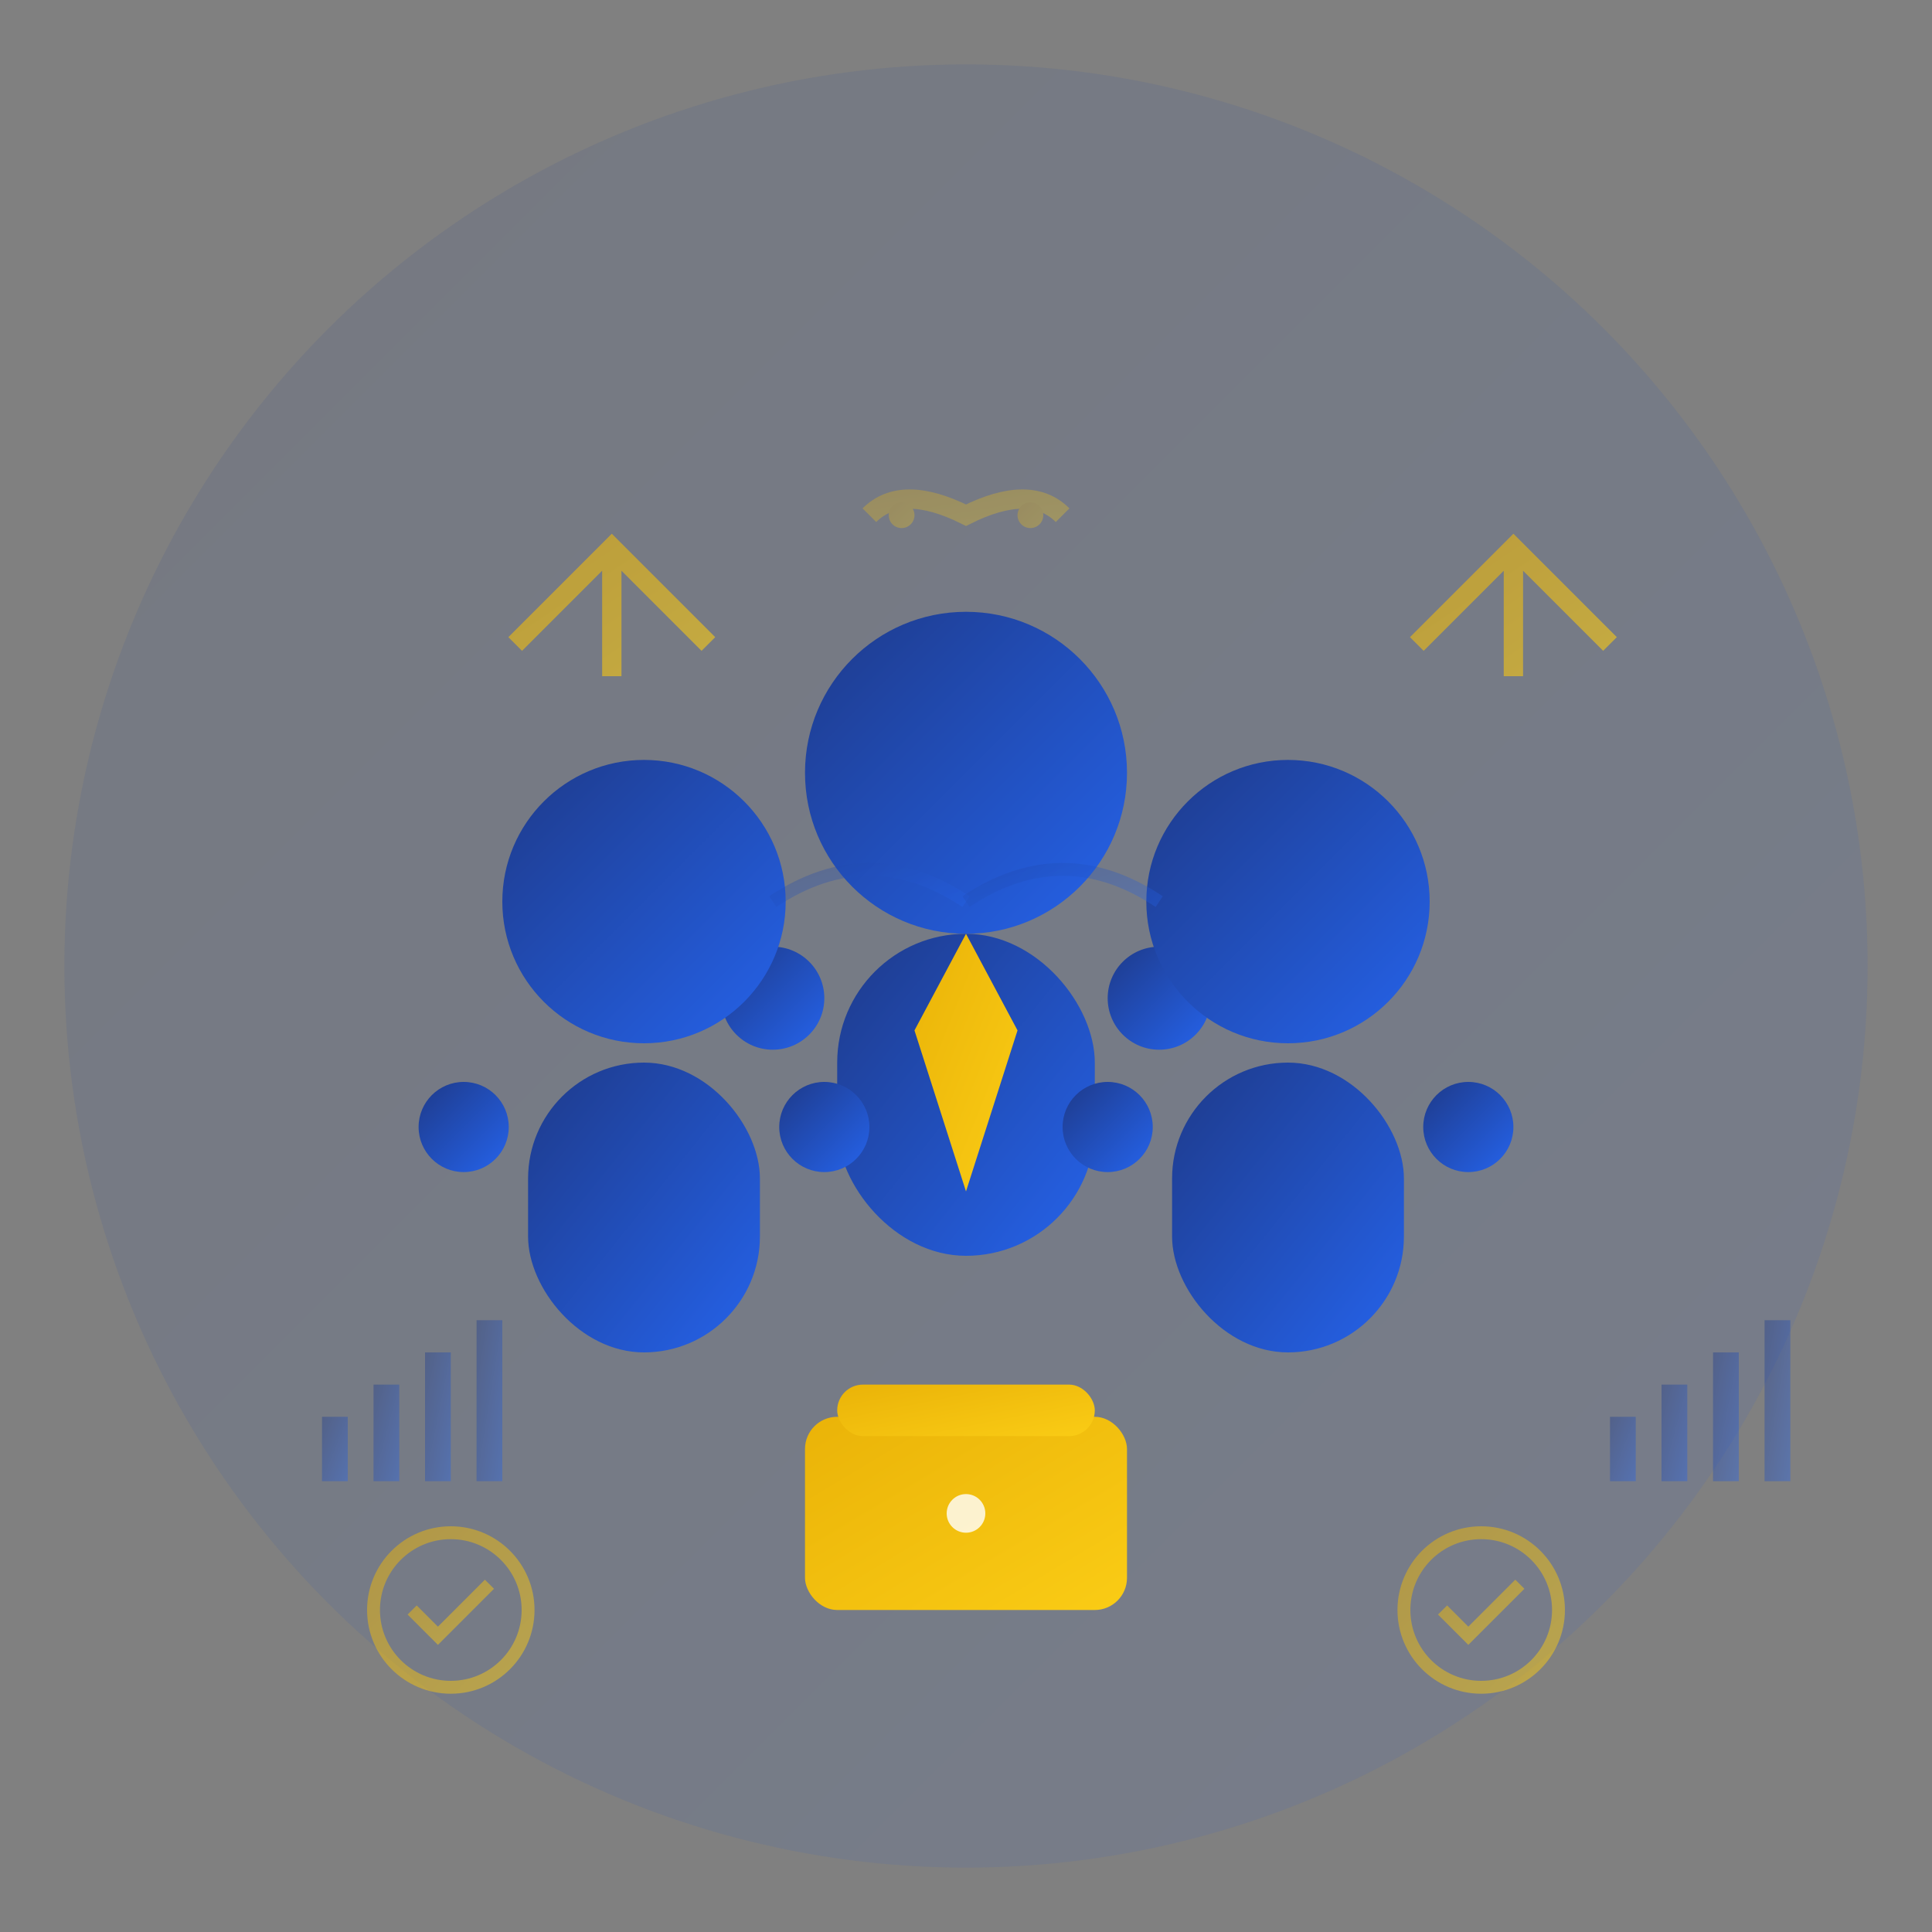 <svg width="300" height="300" viewBox="0 0 300 300" fill="none" xmlns="http://www.w3.org/2000/svg">
  <rect x="0" y="0" width="300" height="300" fill="#808080" stroke="none"/>
  <defs>
    <linearGradient id="teamGradient" x1="0%" y1="0%" x2="100%" y2="100%">
      <stop offset="0%" style="stop-color:#1e3a8a"/>
      <stop offset="100%" style="stop-color:#2563eb"/>
    </linearGradient>
    <linearGradient id="accentGradient" x1="0%" y1="0%" x2="100%" y2="100%">
      <stop offset="0%" style="stop-color:#eab308"/>
      <stop offset="100%" style="stop-color:#facc15"/>
    </linearGradient>
  </defs>
  
  <!-- Background circle -->
  <circle cx="150" cy="150" r="140" fill="url(#teamGradient)" opacity="0.1"/>
  
  <!-- Team of three people -->
  <!-- Person 1 (Center) -->
  <g transform="translate(150,150)">
    <!-- Head -->
    <circle cx="0" cy="-30" r="25" fill="url(#teamGradient)"/>
    <!-- Body -->
    <rect x="-20" y="-5" width="40" height="50" rx="20" fill="url(#teamGradient)"/>
    <!-- Arms -->
    <circle cx="-30" cy="5" r="8" fill="url(#teamGradient)"/>
    <circle cx="30" cy="5" r="8" fill="url(#teamGradient)"/>
    <!-- Tie/Professional touch -->
    <polygon points="0,-5 -8,10 0,35 8,10" fill="url(#accentGradient)"/>
  </g>
  
  <!-- Person 2 (Left) -->
  <g transform="translate(100,170)">
    <!-- Head -->
    <circle cx="0" cy="-30" r="22" fill="url(#teamGradient)"/>
    <!-- Body -->
    <rect x="-18" y="-5" width="36" height="45" rx="18" fill="url(#teamGradient)"/>
    <!-- Arms -->
    <circle cx="-28" cy="5" r="7" fill="url(#teamGradient)"/>
    <circle cx="28" cy="5" r="7" fill="url(#teamGradient)"/>
  </g>
  
  <!-- Person 3 (Right) -->
  <g transform="translate(200,170)">
    <!-- Head -->
    <circle cx="0" cy="-30" r="22" fill="url(#teamGradient)"/>
    <!-- Body -->
    <rect x="-18" y="-5" width="36" height="45" rx="18" fill="url(#teamGradient)"/>
    <!-- Arms -->
    <circle cx="-28" cy="5" r="7" fill="url(#teamGradient)"/>
    <circle cx="28" cy="5" r="7" fill="url(#teamGradient)"/>
  </g>
  
  <!-- Professional briefcase -->
  <g transform="translate(150,220)">
    <rect x="-25" y="0" width="50" height="30" rx="5" fill="url(#accentGradient)"/>
    <rect x="-20" y="-5" width="40" height="8" rx="4" fill="url(#accentGradient)"/>
    <circle cx="0" cy="15" r="3" fill="rgba(255,255,255,0.8)"/>
  </g>
  
  <!-- Decorative elements -->
  <!-- Success/growth arrows -->
  <g transform="translate(80,80)" opacity="0.6">
    <path d="M0,20 L15,5 L30,20 M15,5 L15,25" stroke="url(#accentGradient)" stroke-width="3" fill="none"/>
  </g>
  
  <g transform="translate(220,80)" opacity="0.6">
    <path d="M0,20 L15,5 L30,20 M15,5 L15,25" stroke="url(#accentGradient)" stroke-width="3" fill="none"/>
  </g>
  
  <!-- Chart/growth symbols -->
  <g transform="translate(50,200)" opacity="0.4">
    <rect x="0" y="20" width="4" height="10" fill="url(#teamGradient)"/>
    <rect x="8" y="15" width="4" height="15" fill="url(#teamGradient)"/>
    <rect x="16" y="10" width="4" height="20" fill="url(#teamGradient)"/>
    <rect x="24" y="5" width="4" height="25" fill="url(#teamGradient)"/>
  </g>
  
  <g transform="translate(250,200)" opacity="0.4">
    <rect x="0" y="20" width="4" height="10" fill="url(#teamGradient)"/>
    <rect x="8" y="15" width="4" height="15" fill="url(#teamGradient)"/>
    <rect x="16" y="10" width="4" height="20" fill="url(#teamGradient)"/>
    <rect x="24" y="5" width="4" height="25" fill="url(#teamGradient)"/>
  </g>
  
  <!-- Professional certification symbols -->
  <g transform="translate(70,250)" opacity="0.5">
    <circle cx="0" cy="0" r="12" fill="none" stroke="url(#accentGradient)" stroke-width="2"/>
    <path d="M-6,0 L-2,4 L6,-4" stroke="url(#accentGradient)" stroke-width="2" fill="none"/>
  </g>
  
  <g transform="translate(230,250)" opacity="0.5">
    <circle cx="0" cy="0" r="12" fill="none" stroke="url(#accentGradient)" stroke-width="2"/>
    <path d="M-6,0 L-2,4 L6,-4" stroke="url(#accentGradient)" stroke-width="2" fill="none"/>
  </g>
  
  <!-- Connecting lines showing teamwork -->
  <path d="M120,140 Q135,130 150,140" stroke="url(#teamGradient)" stroke-width="2" fill="none" opacity="0.3"/>
  <path d="M150,140 Q165,130 180,140" stroke="url(#teamGradient)" stroke-width="2" fill="none" opacity="0.3"/>
  
  <!-- Partnership handshake symbol -->
  <g transform="translate(150,80)" opacity="0.3">
    <path d="M-15,0 Q-10,-5 0,0 Q10,-5 15,0" stroke="url(#accentGradient)" stroke-width="3" fill="none"/>
    <circle cx="-10" cy="0" r="2" fill="url(#accentGradient)"/>
    <circle cx="10" cy="0" r="2" fill="url(#accentGradient)"/>
  </g>
</svg>
